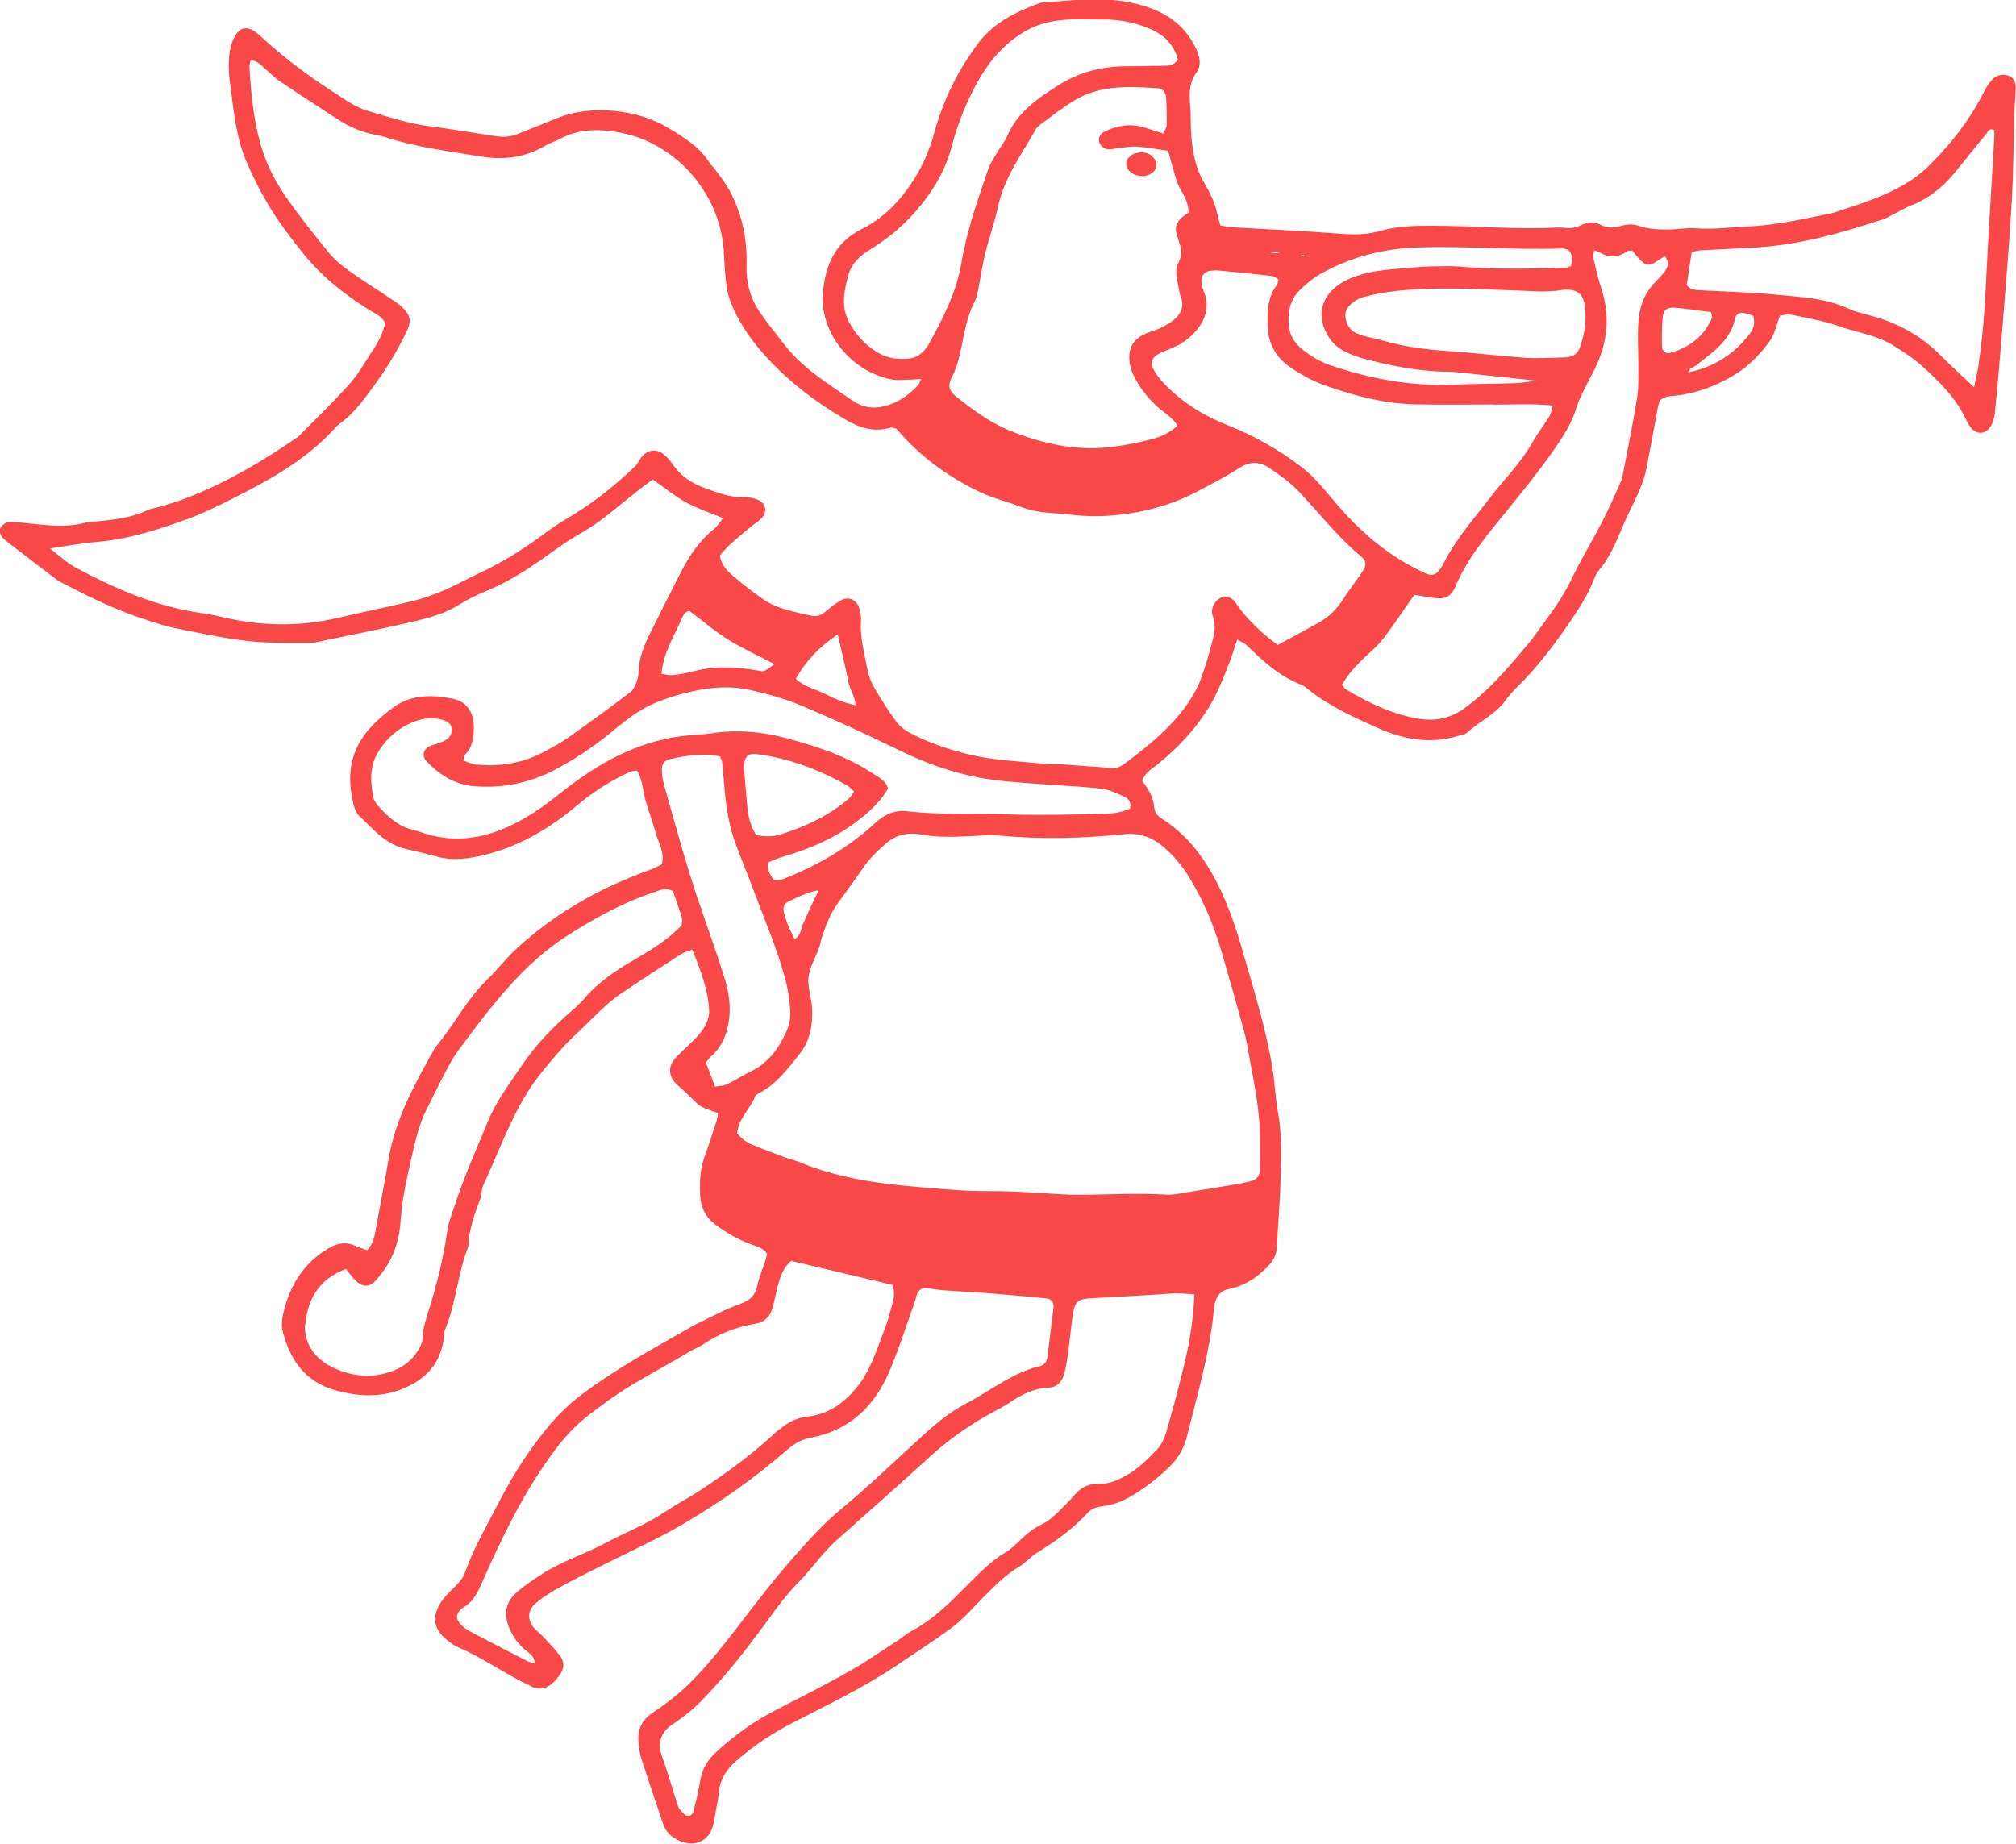 <svg viewBox="0 0 112.58 102.98" xmlns="http://www.w3.org/2000/svg" id="Layer_2"><defs><style>.cls-1{fill:#f94848;}</style></defs><g id="Layer_1-2"><path d="M64.47,45.15c.02.31.25.47.49.63,1.2.77,2.07,1.85,2.76,3.07.75,1.34,1.25,2.8,1.67,4.26.62,2.17,1.31,4.33,1.67,6.56.13.82.16,1.66.31,2.48.23,1.24.17,2.49.14,3.74-.03,1.25-.15,2.5-.2,3.74-.02.41-.17.73-.44,1.02-.61.66-1.32,1.15-2.2,1.33-.54.11-.76.43-.85.91-.02.1-.03.21-.04.31-.23,2.4-.92,4.7-1.5,7.03-.15.61-.46,1.17-.91,1.62-.37.37-.76.72-1.18,1.03-.79.57-1.6,1.13-2.61,1.24-.32.04-.63.13-.84.37-.83.91-1.81,1.6-2.85,2.24-.35.22-.62.57-.98.77-.79.47-1.41,1.12-2.05,1.76-.58.6-1.14,1.24-1.81,1.72-.98.71-2,1.38-3,2.05-1.82,1.22-3.8,2.17-5.75,3.17-1.15.59-2.22,1.3-3.19,2.15-.54.48-.91,1.04-.97,1.78-.03.38-.12.75-.19,1.13-.05.27-.08.55-.17.82-.26.77-1.01,1.07-1.77.76-.48-.2-.83-.5-.99-1-.41-1.22-.82-2.43-1.22-3.66-.08-.26-.11-.55-.14-.82-.07-.71.13-1.26.77-1.69.72-.48,1.42-1.01,2.04-1.62,1.47-1.44,2.65-3.13,3.92-4.74.58-.74,1.16-1.47,1.78-2.17.9-1.02,1.78-2.02,2.84-2.89,1.61-1.33,3.1-2.79,4.65-4.19.7-.63,1.43-1.22,2.27-1.66,1.38-.72,2.61-1.74,4.17-2.11.27-.06.37-.3.4-.56.11-.9.22-1.79.33-2.69.03-.29-.1-.49-.38-.52-1.04-.1-2.08-.2-3.11-.28-.9-.07-1.8-.11-2.7-.18-.31-.02-.62-.09-.93-.12-.23-.02-.4.1-.49.31-.05.13-.07.27-.12.4-.45,1.28-.86,2.57-1.38,3.82-.83,2.01-2.23,3.42-4.46,3.83-.54.1-.96.37-1.36.72-1.79,1.56-3.73,2.91-5.77,4.11-.81.48-1.65.89-2.49,1.31-1.12.56-2.25,1.09-3.36,1.67-.8.42-1.61.81-2.32,1.39-.61.5-.47,1.11-.05,1.52.1.1.22.18.31.28.33.35.68.7.98,1.08.35.43.34.78.01,1.23-.08.11-.17.22-.27.32-.39.38-.82.51-1.32.23-.15-.08-.31-.15-.47-.23-1.2-.62-2.32-1.4-3.57-1.93-.22-.09-.42-.25-.61-.4-.71-.55-.87-1.23-.41-2.01.21-.35.51-.65.81-.94.25-.25.48-.48.6-.83.5-1.42,1.27-2.7,1.95-4.03.71-1.4,1.57-2.71,2.55-3.93.59-.73,1.25-1.4,2.01-1.97,1.81-1.36,3.78-2.46,5.75-3.57.18-.1.36-.22.54-.31.84-.4,1.67-.86,2.55-1.18.56-.2.87-.47.98-1.06.08-.44.28-.86.42-1.29.05-.16.09-.32.12-.45-.25-.37-.61-.42-.92-.54-.72-.28-1.38-.64-1.99-1.11-.55-.42-.79-.95-.83-1.6-.03-.73-.02-1.46.24-2.16.24-.65.45-1.31.66-1.97.05-.16.07-.32.1-.48-.98-.34-1-.36-1.39-.75-.29-.29-.6-.57-.91-.85-.44-.4-.51-.93-.16-1.39.13-.16.29-.3.44-.45.27-.27.56-.52.82-.8.39-.42.72-.93.7-1.48-.05-1.18-.49-2.28-.94-3.42-.26.11-.46.16-.63.26-1.08.7-2.16,1.4-3.23,2.12-.35.23-.68.49-.99.77-.66.61-1.3,1.26-1.95,1.88-.53.5-.98,1.08-1.45,1.63-1.63,1.92-2.39,4.3-3.43,6.52-.1.21-.07.48-.15.71-.32.88-.65,1.75-.68,2.71-.6,1.49-.67,3.13-1.29,4.61-.05.12-.06.27-.07.41-.13,1.33-.85,2.24-2.04,2.8-1.33.63-2.68.58-4.07.18-1.67-.48-2.48-1.69-2.89-3.26-.08-.29-.05-.63.01-.93.35-1.59,1.13-2.9,2.58-3.74.49-.28.96-.36,1.49-.11.21.1.43.16.63.24.35-.37.42-.78.49-1.19.23-1.3.49-2.6.71-3.9.38-2.28,1.49-4.25,2.59-6.22,1.04-1.22,1.75-2.68,2.91-3.8.57-.56,1.07-1.2,1.65-1.74,2.15-1.98,4.65-3.39,7.4-4.38.25-.09.49-.22.71-.32.16-.7-.19-1.22-.35-1.78-.17-.6-.38-1.19-.56-1.79-.16-.55-.15-1.16-.49-1.67-.15.02-.26.02-.35.06-1.09.48-2.07,1.12-2.98,1.88-1.5,1.26-3.16,2.26-5.1,2.75-.92.23-1.84.37-2.78.1-.57-.16-1.15-.29-1.72-.42-1.12-.27-1.81-1.13-2.59-1.86-.14-.13-.23-.36-.28-.55-.27-1.1-.33-2.19.18-3.26.43-.91,1.15-1.56,1.93-2.16,1.03-.8,2.21-.79,3.39-.56.84.16,1.23.82,1.2,1.7-.02.54-.09,1.04-.5,1.43-.06.06-.05.18-.08.33.24.08.47.2.7.22,1.27.13,2.5-.05,3.65-.63.49-.25.99-.52,1.44-.83,1.19-.84,2.37-1.7,3.53-2.58.15-.11.25-.33.32-.51.08-.19.13-.4.14-.61.02-.79.31-1.49.65-2.18.57-1.16,1.15-2.3,1.74-3.45.46-.9,1.03-1.73,1.84-2.38.17-.14.29-.35.49-.59-.75-.31-1.45-.54-2.07-.88-.63-.35-1.2-.82-1.86-1.28-.29.22-.63.46-.95.72-.96.75-1.85,1.57-2.91,2.19-.45.26-.9.53-1.32.83-1.27.91-2.54,1.83-4,2.44-.58.24-1.15.51-1.68.84-.97.6-2.07.81-3.14,1.06-1.39.32-2.78.59-4.18.88-.31.06-.61.16-.92.16-1.18,0-2.37.03-3.54-.1-1.38-.16-2.74-.46-4.1-.73-.54-.11-1.07-.3-1.6-.47-1.53-.49-2.97-1.18-4.39-1.92-.22-.11-.44-.21-.63-.36-.86-.65-1.71-1.31-2.57-1.97-.14-.11-.28-.21-.39-.34-.14-.17-.2-.4-.07-.58.09-.12.26-.25.41-.26.31-.03.62.01.93.04,1.14.12,2.28.29,3.42-.03.16-.05.35-.03.52-.05.97-.1,1.94-.19,2.84-.61.25-.12.54-.15.8-.23.4-.12.8-.24,1.19-.38,2.33-.86,4.45-2.12,6.49-3.52.95-.97,1.93-1.9,2.83-2.91.51-.56.88-1.24,1.31-1.88.33-.49.59-1.01.71-1.55-.19-.41-.54-.52-.83-.7-1.4-.87-2.68-1.87-3.72-3.16-.35-.43-.69-.87-1.02-1.32-.88-1.18-1.58-2.46-2.16-3.8-.62-1.41-.73-2.96-.94-4.47-.05-.38-.08-.76-.06-1.14.01-.34.05-.7.16-1.02.3-.89.8-1.18,1.6-.43.73.69,1.52,1.32,2.33,1.93.81.6,1.66,1.15,2.5,1.69.35.22.72.43,1.12.55,1.17.34,2.32.73,3.54.88,1.21.15,2.4.36,3.61.54.42.06.83.06,1.23-.1.77-.3,1.54-.62,2.32-.93,1.85-.73,4.42-.46,6.12.57.9.54,1.78,1.08,2.35,2.01.05.09.15.15.21.23.28.39.59.77.83,1.19.72,1.31,1.03,2.72.99,4.22-.03.89.16,1.74.64,2.49.45.7.99,1.34,1.5,2,1.02,1.32,2.44,2.16,3.77,3.09.54.38,1.13.48,1.79.32.74-.19,1.32-.59,1.84-1.13.08-.08.12-.21.23-.4-.25.02-.38.04-.51.04-.41,0-.85.07-1.24-.02-2.34-.52-3.91-2.72-3.76-4.76.12-1.56.65-2.87,2.2-3.64,1.16-.58,2.07-1.51,2.79-2.6.56-.85.96-1.77,1.23-2.75.5-1.83,1.32-3.5,2.46-5.02.88-1.17,2.12-1.75,3.43-2.24.06-.02.14-.03.21-.03,1.56-.11,3.11-.32,4.68-.03,1.65.31,3.04.96,3.82,2.56.23.47.34.96.04,1.39-.4.56-.41,1.15-.35,1.78.05.55.02,1.11.06,1.67.07.94.23,1.85.72,2.69.33.57.63,1.16.75,1.82.04.2.11.39.16.58.28.04.52.09.76.1,2.05.12,4.1.21,6.14.37.71.05,1.39.02,2.06-.18.91-.26,1.85-.28,2.79-.28,2.36,0,4.72.22,7.08.1.1,0,.21,0,.31.01.36.06.7.01,1.02-.15.37-.18.74-.19,1.1,0,.37.19.72.16,1.11.05.29-.08.64-.12.91-.03.57.2,1.14.24,1.73.23.52,0,1.05-.11,1.55-.07.98.08,1.94-.06,2.91-.1,1.57-.07,3.1-.42,4.63-.73.24-.05.46-.15.69-.22.43-.14.86-.28,1.28-.43,1.32-.48,2.57-1.07,3.57-2.08,1.19-1.19,2.21-2.5,2.97-4,.14-.28.31-.55.52-.77.25-.27.69-.3.97-.15.29.16.32.44.31.72-.01.45-.06.9-.07,1.35-.05,1.6-.05,3.2-.14,4.8-.14,2.36-.33,4.72-.52,7.07-.13,1.63-.27,3.26-.43,4.88-.03.27-.12.55-.27.77-.26.41-.76.41-1.05.05-.11-.13-.2-.29-.27-.44-.57-1.23-1.51-2.16-2.49-3.04-.46-.41-.99-.76-1.52-1.09-.98-.63-2.15-.78-3.23-1.16-.82-.28-1.68-.42-2.53-.6-.22-.04-.46.03-.64.05-.2.53-.3,1.04-.57,1.42-.53.73-1.15,1.38-1.94,1.87-1.03.63-2.12,1.04-3.31,1.18-.3.04-.64,0-.91.3-.02.09-.06.22-.09.35-.21,1.13-.41,2.26-.63,3.38-.17.9-.6,1.69-.99,2.51-.53,1.09-.87,2.28-1.68,3.22-.13.15-.21.36-.29.55-.35.88-.86,1.66-1.4,2.44-.87,1.26-1.79,2.48-2.9,3.55-.22.22-.43.46-.61.71-.56.79-1.46,1.17-2.14,1.8-.14.13-.38.15-.58.21-1.52.45-2.99.17-4.37-.44-1.4-.62-2.8-1.25-4-2.23-.11-.09-.22-.17-.35-.22-1.2-.46-2.11-1.31-3.01-2.18-.13-.13-.32-.2-.54-.33-.19.57-.34,1.07-.54,1.55-.23.58-.46,1.17-.75,1.72-.8,1.5-1.93,2.71-3.24,3.77-.27.21-.59.37-.78.84.33.46.64.92.67,1.5ZM4.1,31.63c2.27,1.23,4.62,2.26,7.21,2.62.38.05.75.13,1.13.22,2.17.51,4.33.54,6.51.02,1.39-.33,2.79-.6,4.17-.94.6-.15,1.19-.37,1.76-.62.67-.29,1.3-.65,1.97-.96,1.36-.63,2.61-1.46,3.81-2.35.44-.33.92-.61,1.4-.9,1.25-.77,2.38-1.69,3.43-2.7.12-.12.19-.29.29-.43.36-.49.89-.57,1.34-.17.18.16.34.35.47.55.44.63,1.06,1.03,1.74,1.28.71.25,1.43.55,2.22.51.24,0,.49.05.71.13.52.19.63.69.25,1.07-.17.17-.39.3-.57.45-.6.51-1.25.99-1.74,1.61.08.58.46.91.82,1.22.5.43,1.03.83,1.57,1.21.82.58,1.8.72,2.74.94.28.06.54-.03.77-.23.26-.23.54-.44.84-.62.41-.24.86-.08,1.02.37.09.25.14.55.12.81-.06.92.2,1.79.36,2.68.07.37.22.74.41,1.06.37.63.77,1.24,1.19,1.83.18.24.43.45.7.6,1.04.57,2.15.94,3.31,1.23,1.43.36,2.89.39,4.33.55.31.03.63,0,.94.02.59.04,1.18.09,1.77.13.31.02.62.04.93.08.29.03.53-.06.77-.24,1.31-.98,2.59-2,3.53-3.36.27-.4.53-.83.7-1.28.27-.71.49-1.45.68-2.19.12-.46.22-.94.02-1.44-.07-.17-.04-.44.05-.6.31-.56.89-.63,1.24-.11.57.86,1.56,1.8,2.35,2.34.75-.41,1.51-.81,2.26-1.23.59-.33,1.05-.78,1.41-1.36.33-.53.74-1.01,1.07-1.54.23-.36.2-.57-.11-.83-1.29-1.07-2.31-2.4-3.46-3.61-.49-.51-1.04-.91-1.62-1.3-.59-.39-1.12-.39-1.73,0-.76.49-1.56.9-2.36,1.32-1.02.54-2.12.9-3.24,1.12-1.19.22-2.41.31-3.64.17-.45-.05-.9-.09-1.35-.12-.59-.04-1.16-.16-1.72-.38-.68-.27-1.4-.43-2.06-.74-1.68-.79-3.19-1.84-4.44-3.23-.12-.13-.24-.25-.34-.37-.13-.01-.24-.06-.33-.03-.91.27-1.72-.01-2.49-.46-1.75-1.03-3.35-2.25-4.68-3.79-.73-.85-1.35-1.78-1.75-2.83-.13-.35-.2-.73-.24-1.11-.07-.59-.09-1.18-.13-1.77-.24-3.18-2.69-5.96-5.81-6.53-1.14-.21-2.29-.22-3.36.37-.24.13-.52.21-.76.35-1.13.68-2.35.83-3.62.62-1.78-.29-3.58-.51-5.31-1.07-.17-.05-.33-.1-.5-.13-.81-.13-1.53-.45-2.21-.89-1.08-.7-2.16-1.4-3.22-2.12-.29-.19-.53-.45-.79-.67-.23-.19-.42-.47-.83-.5-.03.12-.08.25-.07.37.08,1.42.22,2.85.59,4.22.3,1.11.82,2.15,1.48,3.09.73,1.05,1.54,2.06,2.35,3.06.3.37.69.7,1.08.98.76.55,1.56,1.04,2.34,1.57.23.15.47.3.67.49.49.46.55.79.26,1.39-.47.97-1.01,1.9-1.65,2.78-.63.87-1.24,1.77-2.14,2.4-.06.04-.1.09-.15.14-1.66,1.86-3.8,3.01-5.98,4.1-.71.36-1.44.71-2.18.99-1.7.62-3.41,1.18-5.24,1.33-.82.07-1.62.22-2.57.36.5.38.87.75,1.31.99ZM41.76,63.83c.7.3,1.42.56,2.13.83.23.09.47.13.69.22,2.24.94,4.61,1.25,7,1.44.8.06,1.59.14,2.39.18.8.04,1.6.01,2.4.04.9.03,1.8.1,2.7.15.35.02.69.04,1.04.04,1.67,0,3.33-.11,5-.01.27.02.55-.02.83-.07,1.13-.18,2.26-.37,3.39-.56.17-.03.34-.08.51-.12.36-.08.53-.33.52-.68-.03-.97.03-1.93-.06-2.91-.12-1.39-.44-2.73-.67-4.1-.05-.27-.12-.54-.19-.81-.41-1.47-.82-2.94-1.25-4.41-.43-1.44-1.01-2.81-1.8-4.09-.4-.65-.89-1.24-1.49-1.73-.62-.51-1.31-.73-2.12-.65-2.35.24-4.71.3-7.07.07-.38-.04-.76,0-1.14.02-1.04.05-2.09.12-3.12-.07-.77-.14-1.43.01-2.02.54-.45.39-.86.79-1.2,1.28-.46.65-.91,1.3-1.39,1.94-.45.6-.71,1.27-.94,1.96-.06.2-.09.41-.16.6-.2.56-.53,1.09-.59,1.66-.06.56.18,1.16.2,1.74.04.92-.11,1.8-.71,2.55-.65.81-1.27,1.66-2.23,2.16-.09.05-.21.11-.24.19-.27.7-.93,1.22-1.01,2.09.19.16.37.39.61.49ZM65.72,72.23c-.52.02-1.04.07-1.56.1-1.08.06-2.15.12-3.23.18-.73.04-.91.17-1.02.91-.11.76-.18,1.52-.28,2.28-.05.34-.11.69-.2,1.02-.11.45-.4.76-.87.78-.84.03-1.53.4-2.2.85-.29.19-.6.35-.91.52-1.29.69-2.47,1.53-3.56,2.52-1.74,1.6-3.52,3.15-5.28,4.73-.26.23-.48.5-.71.75-.44.5-.83,1.03-1.3,1.49-.47.47-.88.98-1.27,1.51-1.31,1.8-2.64,3.58-4.21,5.17-.46.47-.99.88-1.53,1.24-.73.48-.89,1.07-.6,1.88.31.85.55,1.72.83,2.58.03.1.06.21.12.29.13.15.28.36.45.38.33.04.34-.29.4-.51.13-.5.24-1.01.33-1.53.11-.65.46-1.15.94-1.58.96-.87,2-1.62,3.15-2.22,1.42-.74,2.85-1.45,4.24-2.24.94-.53,1.82-1.15,2.72-1.73.23-.15.44-.35.68-.48,1.26-.65,2.23-1.64,3.21-2.63.64-.64,1.26-1.29,2.05-1.76.33-.19.61-.46.88-.73.38-.37.78-.68,1.26-.9.28-.13.51-.35.74-.56.35-.33.7-.68,1.02-1.05.37-.43.82-.65,1.37-.62.55.02,1.01-.19,1.47-.44.68-.38,1.23-.91,1.75-1.46.25-.27.43-.64.53-1,.38-1.3.73-2.61,1.04-3.93.28-1.18.47-2.38.53-3.75-.4-.02-.71-.06-1.01-.05ZM64.82,22.88c-.62-.53-1.13-1.13-1.49-1.86-.14-.27-.24-.58-.26-.89-.06-.73.23-1.19.89-1.49.25-.11.53-.17.78-.29.28-.13.56-.28.8-.48.41-.33.61-.74.4-1.29-.11-.29-.13-.61-.2-.91-.08-.35-.08-.7.08-1.02.19-.37.17-.73.03-1.11-.05-.13-.07-.27-.12-.4-.14-.37-.05-.69.22-.95.15-.14.33-.25.42-.32,0-.77-.48-1.21-.66-1.76-.18-.56-.32-1.13-.48-1.69-.59-.08-1.17-.19-1.74-.23-.34-.02-.69.05-1.03.08-.17.02-.34.07-.51.07-.26,0-.46-.14-.56-.39-.08-.21.04-.48.29-.6.71-.34,1.45-.47,2.23-.23.33.1.65.21,1.04.34.08-.17.2-.32.2-.47.01-.52,0-1.04-.03-1.56-.02-.26-.18-.48-.45-.5-1.56-.1-3.15-.2-4.57.62-.72.41-1.37.95-2.04,1.43-.08.06-.16.14-.21.23-.8,1.42-1.79,2.73-2.13,4.38-.18.85-.48,1.67-.69,2.51-.16.64-.25,1.29-.38,1.94-.06.27-.09.56-.22.8-.46.88-.59,1.84-.79,2.79-.11.5-.26,1.01-.5,1.47-.23.43-.12.75.21,1.01.92.74,1.87,1.45,2.97,1.91,1.82.75,3.71,1.18,5.7.95.76-.09,1.51-.24,2.25-.43.53-.13,1.04-.35,1.48-.76-.23-.42-.6-.63-.91-.89ZM44.2,70.4c-.53.46-.68,1.07-.83,1.67-.08.34-.14.68-.24,1.01-.14.47-.44.77-.95.85-1.08.18-2.07.57-2.97,1.19-.23.15-.5.24-.74.39-1.6.97-3.29,1.78-4.79,2.92-.25.19-.51.37-.75.56-.72.55-1.34,1.2-1.89,1.93-1.73,2.29-2.97,4.85-4.12,7.46-.24.55-.48,1.08-1.04,1.39-.09.05-.16.13-.23.21-.18.2-.17.45.01.66.09.1.19.21.3.29.14.1.29.19.45.27,1.01.53,2.03,1.06,3.05,1.58.11.06.24.07.41.12-.03-.44-.34-.58-.56-.77-.43-.37-.74-.82-.93-1.36-.25-.7-.1-1.32.43-1.8.44-.39.94-.72,1.43-1.04,1.11-.73,2.39-1.12,3.55-1.74,1.1-.59,2.27-1.03,3.31-1.73.66-.44,1.37-.81,2.04-1.25,1.39-.92,2.74-1.89,3.97-3.02.2-.19.42-.37.64-.53.4-.29.83-.49,1.33-.54,1.17-.13,2.03-.73,2.78-1.65.77-.95,1.09-2.08,1.52-3.17.18-.45.3-.93.43-1.39.11-.37.19-.74.02-1.15-1.88-.45-3.76-.89-5.65-1.34ZM83.43,22.59c-1.49,0-2.99.03-4.48-.01-1.72-.05-3.37-.49-4.97-1.06-.68-.24-1.34-.6-1.93-1.01-.77-.53-1.23-1.3-1.26-2.28-.02-.81-.02-1.6.5-2.29.06-.08.07-.19.11-.33-.12-.07-.22-.18-.34-.19-1-.12-2-.22-3-.31-.17-.02-.35,0-.52.02-.29.05-.48.3-.45.6.02.17.05.35.12.51.54,1.23-.27,2.3-1.18,2.9-.37.24-.81.38-1.22.57-.49.22-.62.54-.35,1,.17.29.4.57.64.81.99,1,2.17,1.73,3.48,2.24,1.47.58,2.82,1.35,4.07,2.3.63.48,1.16,1.1,1.67,1.71,1.11,1.35,2.35,2.55,3.84,3.48.47.29.97.55,1.47.78.35.16.57.07.8-.26.1-.14.18-.3.26-.45.68-1.3,1.66-2.39,2.54-3.55.78-1.02,1.71-1.92,2.34-3.05.29-.51.65-.98.96-1.48.08-.13.1-.31.19-.59-1.19-.12-2.23-.05-3.27-.05ZM77.41,35.46c-.25.33-.53.64-.84.92-.62.56-1.21,1.13-1.63,1.86.09.11.14.21.22.26,1.29.77,2.63,1.42,4.13,1.65.93.14,1.75-.05,2.54-.63,1.39-1.02,2.47-2.32,3.56-3.62.33-.4.62-.84.93-1.26.57-.75,1.07-1.53,1.48-2.38.51-1.06,1.13-2.07,1.67-3.12.35-.68.66-1.38.97-2.07.07-.16.14-.32.17-.49.28-1.47.58-2.93.82-4.41.09-.58.05-1.18.06-1.76,0-.8-.05-1.6,0-2.4.05-.85.33-1.63.95-2.26.19-.2.39-.4.55-.62.17-.24.22-.5-.01-.82-.11.06-.22.12-.32.19-.56.39-.72.39-1.14-.06-.14-.15-.26-.31-.37-.44-.13,0-.21-.01-.26.02q-.76.55-1.53.09c-.08-.05-.18-.07-.34-.13-.02.16-.07.3-.05.41.14.57.26,1.15.45,1.71.47,1.42.38,2.81-.21,4.17-.21.48-.47.93-.7,1.4-.17.34-.35.69-.46,1.05-.18.61-.46,1.16-.8,1.69-.9,1.4-1.95,2.69-3,3.99-1.11,1.37-2.29,2.71-2.98,4.37-.23.55-.58.71-1.17.63-.37-.05-.74-.12-1.12-.18-.59.84-1.07,1.56-1.59,2.26ZM17.04,73.92c-.09,1.09.54,1.96,1.5,2.43,1.09.54,2.26.66,3.44.2.61-.24,1.08-.63,1.4-1.19.12-.2.23-.45.23-.68,0-.5.17-.95.31-1.42.46-1.46.83-2.94,1.05-4.45.04-.24.08-.48.16-.71.27-.79.52-1.58.83-2.35.4-1.03.85-2.05,1.27-3.08.46-1.14,1.2-2.11,1.88-3.12.82-1.22,1.83-2.26,2.95-3.21.18-.16.36-.33.52-.51.79-.95,1.8-1.63,2.86-2.24.93-.54,1.85-1.1,2.61-1.89.12-.35-.04-.67-.15-1-.11-.32-.22-.65-.32-.93-.41-.22-.73-.05-1.06.06-1.76.59-3.36,1.47-4.92,2.48-1.48.96-2.7,2.19-3.81,3.52-.76.9-1.46,1.85-2.17,2.8-.29.39-.52.82-.75,1.25-.36.67-.69,1.37-1.03,2.05-.5.97-.7,2.03-.94,3.08-.23,1.01-.45,2.02-.52,3.08-.07,1.15-.4,2.26-1.19,3.17-.07.08-.12.17-.19.24-.38.41-.76.41-1.16,0-.17-.17-.31-.37-.52-.63-1.48.55-2.14,1.67-2.26,3.06ZM48.17,45.62c-1.36,1.14-2.96,1.8-4.64,2.29-.22.07-.43.17-.64.26-.06.44.12.72.36,1.01.14-.02.28,0,.4-.05,1.93-.75,3.71-1.76,5.23-3.17.53-.49,1.09-.73,1.79-.65,1.94.22,3.89.11,5.84.18,1.67.05,3.34,0,5.01-.03.55,0,1.09-.08,1.58-.29.09-.35-.07-.56-.29-.66-.41-.19-.83-.4-1.26-.45-1-.13-2.01-.16-3.01-.24-1.04-.08-2.08-.13-3.11-.27-1.84-.25-3.57-.84-5.24-1.66-1.78-.87-3.58-1.7-5.41-2.47-.89-.38-1.84-.64-2.78-.86-.99-.24-1.99-.21-3-.02-.89.18-1.74.42-2.58.79-.91.41-1.64,1.04-2.39,1.65-.95.77-1.96,1.44-3.04,2.01-1.43.75-2.94,1.05-4.54.92-1.04-.09-1.9-.63-2.62-1.38-.29-.3-.19-.69.17-.86.16-.07.33-.1.49-.16.16-.06.33-.12.47-.22.21-.15.3-.39.26-.64-.04-.23-.22-.35-.43-.42-.71-.23-1.38-.09-2.02.23-.73.37-1.31.93-1.71,1.64-.43.77-.37,1.61-.21,2.44.04.19.18.38.32.53.54.6,1.14,1.12,1.97,1.3.14.03.27.08.4.12,2.28.79,4.31.14,6.23-1.08.85-.54,1.61-1.21,2.43-1.8,2.01-1.45,4.19-2.45,6.71-2.57.48-.02.97-.12,1.45-.16,1.26-.11,2.49.05,3.71.39,1.65.45,3.26.99,4.7,1.95.31.21.69.35.82.83-.35.61-.86,1.11-1.42,1.58ZM64.1,1.56c-.81-.33-1.67-.48-2.55-.47-1.04.01-2.09-.09-3.11.18-.3.08-.6.17-.88.31-1.32.66-2.25,1.71-2.96,2.98-.63,1.13-1.11,2.32-1.44,3.57-.22.85-.57,1.64-1.05,2.38-.9,1.39-2.06,2.53-3.47,3.39-.62.38-1.11.82-1.29,1.55-.22.85-.39,1.68.06,2.53.39.73.91,1.3,1.62,1.72.54.32,1.11.38,1.71.33.54-.05.9-.4,1.14-.83.79-1.43,1.53-2.88,1.81-4.52.3-1.79.9-3.5,1.49-5.21.1-.29.27-.56.43-.83.21-.36.48-.69.65-1.07.58-1.32,1.69-2.08,2.85-2.81,1.21-.77,2.54-1.08,3.97-1.06.63,0,1.25-.02,1.88-.03.28,0,.56,0,.82-.33-.24-.92-.85-1.45-1.66-1.77ZM110.49,20.33c.31-1.92.38-3.87.48-5.81.12-2.29.27-4.57.4-6.86,0-.14,0-.27,0-.39-.27-.14-.34.06-.43.18-.59.73-1.18,1.46-1.77,2.18-.67.82-1.47,1.47-2.47,1.85-.26.1-.5.25-.74.37-.28.14-.55.31-.84.41-2.35.77-4.71,1.44-7.2,1.57-.97.05-1.94.1-2.91.15-.17,0-.33.06-.54.1-.1.63-.19,1.23-.28,1.84.19.26.48.28.75.29,1.42.08,2.84.11,4.26.25,1.37.13,2.77.19,4.06.79.4.19.86.28,1.29.4,1.47.41,2.76,1.12,3.83,2.21.56.56,1.15,1.09,1.86,1.77.11-.55.2-.92.26-1.3ZM37.38,42.41c-.28.07-.42.26-.42.52,0,.27.03.56.1.82.35,1.27.71,2.54,1.08,3.81.23.8.48,1.6.74,2.39.52,1.55,1.08,3.08,1.57,4.64.26.83.39,1.69.23,2.56-.13.7-.39,1.33-.94,1.82-.13.11-.22.25-.32.37.17.46.33.87.51,1.35.21-.04.46-.04.66-.13.47-.22.91-.51,1.38-.74.95-.48,1.54-1.29,1.95-2.22.15-.34.23-.74.21-1.11-.03-.58-.11-1.18-.26-1.74-.48-1.82-1.24-3.54-1.89-5.3-.34-.91-.73-1.8-1.04-2.73-.19-.59-.3-1.21-.39-1.83-.1-.76-.14-1.52-.22-2.28,0-.1-.06-.19-.12-.37-1-.18-1.93-.04-2.84.17ZM82.45,16.14c-1.7-.04-3.4-.06-5.09.19-.41.06-.81.16-1.22.26-.13.03-.26.09-.38.16-.33.21-.65.46-.63.89.02.49.29.87.75,1.03.42.16.88.21,1.31.34,1.2.36,2.44.51,3.69.6,1.42.09,2.83.27,4.25.37.76.05,1.52,0,2.28-.02.37-.01.67-.16.81-.54.28-.76.39-1.55.28-2.35-.09-.65-.41-.9-1.06-.89-.21,0-.41.05-.62.07-.17.01-.35.02-.72.03-1.09-.04-2.37-.1-3.65-.13ZM81.44,20.8c-.17-.02-.35-.04-.52-.04-1.58,0-3.11-.3-4.62-.69-.43-.11-.87-.26-1.26-.47-.3-.16-.58-.4-.77-.67-.85-1.22-.53-2.52.82-3.23.45-.24.97-.4,1.47-.5.64-.13,1.31-.17,1.96-.23.48-.04.97-.08,1.45-.09.52-.01,1.04-.03,1.56.01,1.98.17,3.96.12,5.93.06.07,0,.13-.04.27-.09.02-.12.08-.29.06-.44-.04-.37-.19-.5-.51-.54-.03,0-.07,0-.1,0-2.67.09-5.34-.15-8.01-.06-1.89.06-3.71.52-5.38,1.45-.42.23-.8.55-1.15.88-.64.6-.77,1.38-.64,2.21.08.5.39.89.78,1.2.47.36.97.66,1.54.85,2.26.77,4.56,1.18,6.96,1.07,1.11-.05,2.22-.04,3.33-.08.4-.01.79-.09,1.18-.14-1.46-.15-2.9-.31-4.35-.46ZM47.25,43.84c-1.55-.88-3.21-1.49-4.98-1.72-.45-.06-.66.1-.71.53-.02.14-.02.28,0,.41.05.66.11,1.31.17,1.97.05.56.17,1.09.49,1.6.48.11.96.11,1.42-.04,1.4-.45,2.71-1.06,3.82-2.04.07-.06.11-.17.23-.36-.18-.15-.29-.28-.43-.36ZM40.69,35.74c-.76-.47-1.44-1.06-2.19-1.62-.29.03-.39.33-.49.56-.41.94-.98,1.83-1.07,2.95.23.03.43.1.61.08.41-.05.82-.12,1.22-.23,1.17-.3,2.33-.24,3.5-.04.13.02.29.07.41.03.17-.07.32-.21.57-.38-.92-.48-1.77-.86-2.55-1.35ZM44.44,37.91c.45.44,1.08.57,1.63.84.51.26,1.05.5,1.71.64-.03-.53-.34-.9-.41-1.33-.07-.41-.17-.81-.26-1.22-.1-.44-.21-.88-.33-1.41-1.05.71-1.82,1.54-2.34,2.48ZM93.58,17.19c-.47-.04-.69.1-.73.53-.05.55-.05,1.1-.04,1.65,0,.23.24.4.43.35,1.09-.31,1.92-.92,2.37-1.98.02-.05-.02-.13-.06-.31-.68-.09-1.33-.18-1.98-.24ZM96.88,17.87c-.31,1.22-1.28,1.83-2.16,2.53-.11.08-.23.14-.35.22-.02.02-.03.06-.09.18.27-.07.48-.11.68-.18,1.12-.36,2.01-1.02,2.73-1.95.23-.29.34-.59.21-1.04-.68-.25-.91-.22-1.03.22ZM44.1,50.31c-.32.15-.4.34-.32.67.12.5.34.96.59,1.47.36-.19.34-.53.45-.79.14-.32.28-.63.42-.94.13-.28.26-.55.48-1.01-.71.15-1.16.39-1.62.61ZM70.71,14.07c.25,0,.51.15.83,0h-.83ZM72.68,14.25s-.03.03-.05.05c.06,0,.12.02.18.02.01,0,.03-.04.04-.06-.06,0-.12-.02-.18-.02Z" class="cls-1"></path><path d="M63.78,9.84c.44,0,.82-.3.8-.64-.02-.37-.36-.67-.78-.69-.49-.02-.9.26-.91.64,0,.37.4.68.89.68Z" class="cls-1"></path></g></svg>